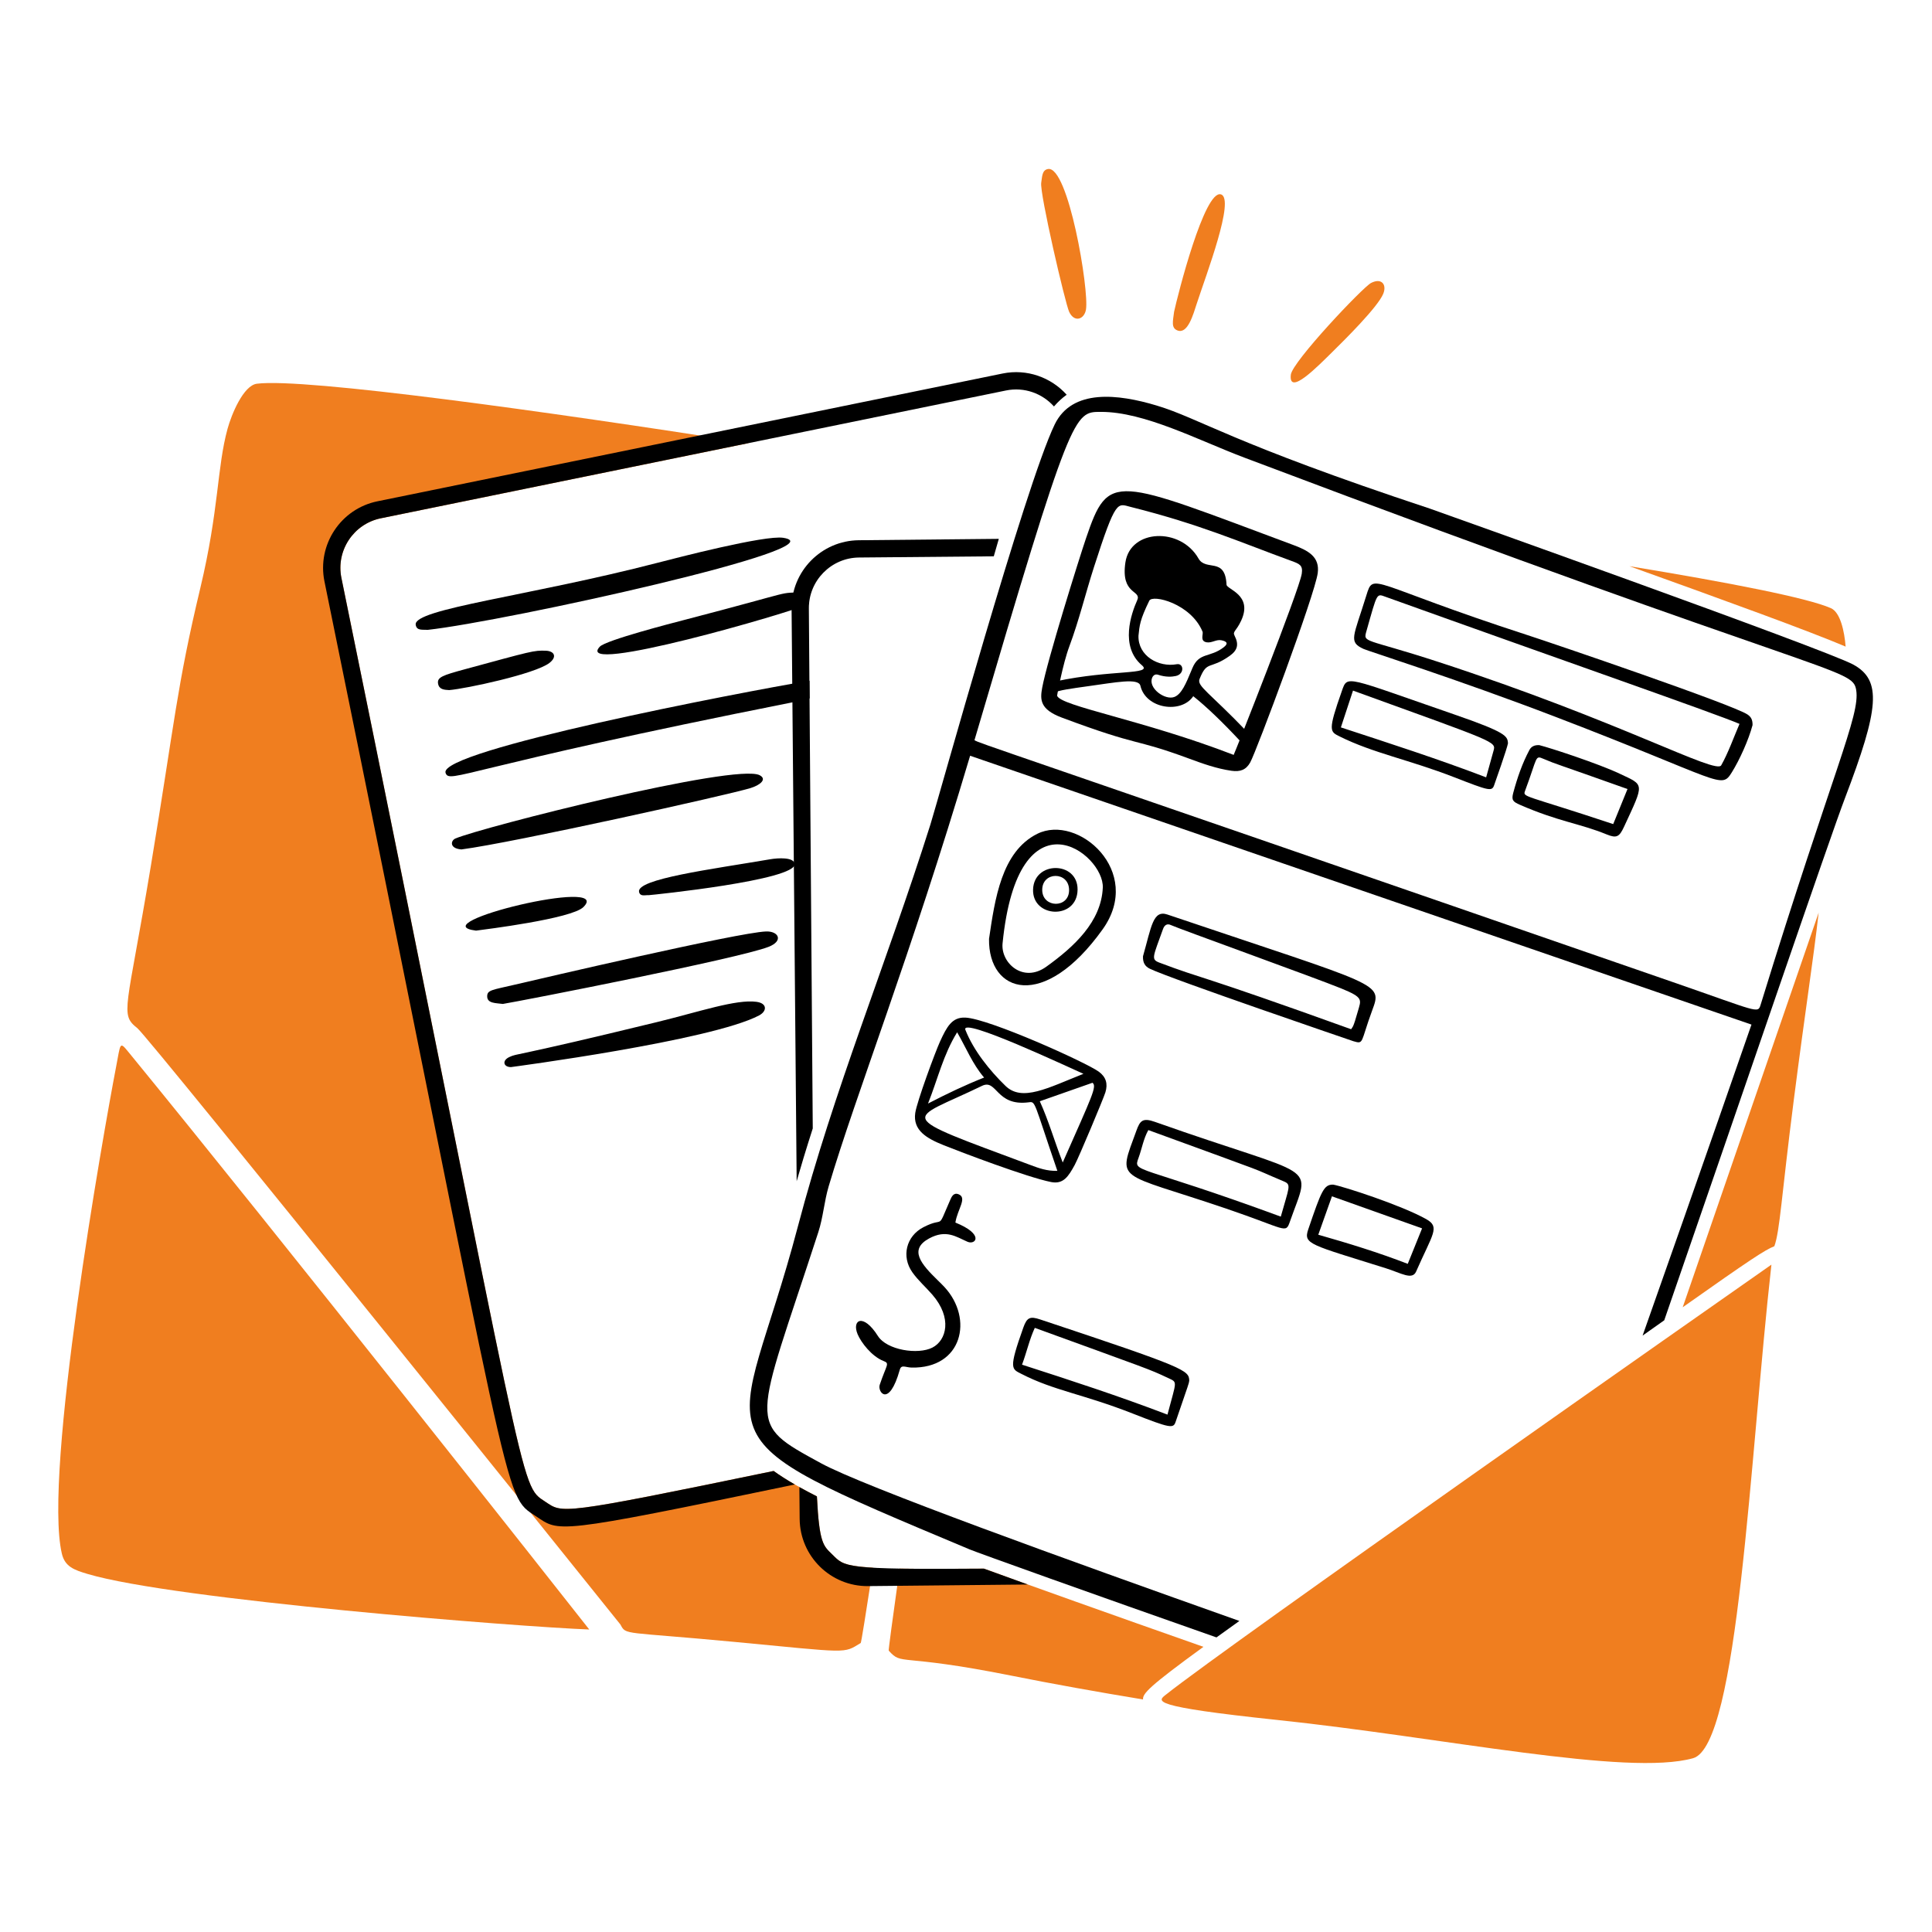 <svg xmlns="http://www.w3.org/2000/svg" fill="none" viewBox="0 0 200 200" id="Personal-Info-Print-Form--Streamline-Brooklyn">
  <desc>
    Personal Info Print Form Streamline Illustration: https://streamlinehq.com
  </desc>
  <g id="personal-info-print-form--security-crime-personal-info-print-form">
    <g id="folder">
      <path id="vector" fill="#f07e1f" d="M191.06 66.937c-0.129 -1.591 -0.547 -3.548 -1.526 -3.98 -2.427 -1.071 -10.6 -2.659 -20.856 -4.344 9.995 3.589 18.625 6.723 22.382 8.324Z" stroke-width="1"></path>
      <path id="vector_2" fill="#f07e1f" d="M124.581 170.48c-9.463 -3.325 -18.447 -6.531 -22.727 -8.096 -3.829 0.03 -6.638 0.032 -8.724 -0.004 -0.741 5.283 -1.167 8.45 -1.13 8.492 1.436 1.601 0.898 0.232 12.672 2.587 4.284 0.857 8.904 1.686 13.656 2.469 -0.061 -0.595 0.605 -1.34 6.253 -5.448Z" stroke-width="1"></path>
      <path id="vector_3" fill="#f07e1f" d="M174.194 135.327c6.989 -4.931 8.491 -5.924 9.486 -6.318 0.575 -1.576 0.739 -5.202 2 -15.04 1.241 -9.68 2.024 -14.527 2.587 -19.489l-14.073 40.847Z" stroke-width="1"></path>
      <path id="vector_4" fill="#f07e1f" d="M86.138 160.901c-0.891 -0.875 -1.328 -1.097 -1.572 -5.995 -1.829 -0.928 -3.307 -1.786 -4.481 -2.632 -22.368 4.629 -21.819 4.382 -23.629 3.188 -2.815 -1.856 -1.505 0.327 -21.113 -95.631 -0.578 -2.829 1.254 -5.602 4.081 -6.178l38.091 -7.787c-20.835 -3.256 -45.95 -6.768 -50.918 -6.144 -1.402 0.176 -2.633 3.18 -3.039 4.659 -1.105 4.025 -0.876 8.347 -2.816 16.472 -2.465 10.319 -2.619 13.677 -5.134 28.836 -2.486 14.987 -3.243 15.276 -1.385 16.751 1.227 0.974 49.998 61.715 50.009 61.738 0.601 1.127 0.218 0.694 11.838 1.795 11.954 1.133 11.195 1.225 13.032 0.108 0.05 -0.03 0.516 -2.925 1.267 -7.793 -3.201 -0.184 -3.43 -0.601 -4.231 -1.388v0.001Z" stroke-width="1"></path>
      <path id="vector_5" fill="#f07e1f" d="M12.013 110.466c-1.323 6.893 -7.549 42.071 -5.612 50.36 0.318 1.363 1.281 1.695 2.65 2.105 8.973 2.678 44.862 5.496 51.948 5.753 -3.164 -4.027 -32.039 -40.639 -47.704 -59.781 -0.932 -1.138 -0.804 -0.934 -1.282 1.562v0.001Z" stroke-width="1"></path>
      <path id="vector_6" fill="#f07e1f" d="M120.726 175.403c-0.894 0.711 -1.918 1.232 11.53 2.65 17.206 1.816 36.206 5.86 43.009 3.957 4.698 -1.316 5.871 -31.172 8.112 -51.095 -5.665 3.966 -56.278 39.421 -62.651 44.489v-0.001Z" stroke-width="1"></path>
    </g>
    <g id="paper 2">
      <path id="vector_7" fill="#000000" d="M44.254 65.206c-0.508 -0.05 -1.131 0.116 -1.221 -0.537 -0.226 -1.643 11.616 -2.933 25.077 -6.419 1.878 -0.486 11.076 -2.875 12.973 -2.577 6.159 0.966 -28.744 8.643 -36.83 9.533h0.001Z" stroke-width="1"></path>
      <path id="vector_8" fill="#000000" d="M47.765 87.933c-1.277 -0.102 -1.102 -0.925 -0.626 -1.129 2.666 -1.144 29.052 -7.842 31.505 -6.552 0.795 0.418 0.035 1.028 -0.963 1.333 -2.294 0.702 -24.542 5.649 -29.916 6.348Z" stroke-width="1"></path>
      <path id="vector_9" fill="#000000" d="M52.059 103.928c-0.734 -0.098 -1.615 -0.046 -1.625 -0.774 -0.009 -0.674 0.487 -0.666 2.862 -1.221 2.739 -0.641 23.064 -5.39 25.995 -5.508 1.296 -0.052 1.862 0.971 0.268 1.593 -3.097 1.209 -25.493 5.581 -27.501 5.909l0.001 0.001Z" stroke-width="1"></path>
      <path id="vector_10" fill="#000000" d="M52.901 110.464c-0.774 0.012 -0.974 -0.674 -0.164 -1.044 0.896 -0.41 0.033 0.098 15.236 -3.605 4.449 -1.084 8.212 -2.388 10.336 -2.107 1.13 0.15 1.107 0.971 0.262 1.414 -4.988 2.618 -25.645 5.337 -25.67 5.342Z" stroke-width="1"></path>
      <path id="vector_11" fill="#000000" d="M83.752 62.517c0.033 -0.395 -0.091 -1.239 -0.313 -1.228 -3.407 0.178 -0.091 -0.367 -12.755 2.927 -1.017 0.264 -7.95 2.051 -8.586 2.721 -2.908 3.057 19.88 -3.556 21.654 -4.42Z" stroke-width="1"></path>
      <path id="vector_12" fill="#000000" d="M67.143 92.669c-0.314 -0.037 -0.855 0.189 -0.986 -0.324 -0.346 -1.36 7.567 -2.367 13.591 -3.397 0.78 -0.133 2.433 -0.237 2.517 0.483 0.195 1.681 -14.598 3.198 -15.122 3.238Z" stroke-width="1"></path>
      <path id="vector_13" fill="#000000" d="M46.501 71.438c-0.505 -0.029 -1.038 -0.05 -1.15 -0.655 -0.125 -0.678 0.458 -0.873 2.796 -1.508 6.873 -1.865 7.11 -1.965 8.374 -1.912 0.842 0.036 1.19 0.614 0.356 1.263 -1.462 1.138 -8.667 2.673 -10.376 2.812Z" stroke-width="1"></path>
      <path id="vector_14" fill="#000000" d="M49.28 96.338c-5.862 -0.722 14.319 -5.6 11.11 -2.436 -1.225 1.208 -10.19 2.313 -11.11 2.436Z" stroke-width="1"></path>
      <path id="vector_15" fill="#000000" d="M80.086 152.274c-22.368 4.629 -21.819 4.382 -23.629 3.188 -2.815 -1.856 -1.505 0.327 -21.113 -95.631 -0.578 -2.829 1.254 -5.602 4.081 -6.178l64.719 -13.231c1.893 -0.386 3.76 0.307 4.962 1.655 0.415 -0.477 0.851 -0.881 1.316 -1.214 -1.613 -1.793 -4.109 -2.713 -6.638 -2.196L39.067 51.896c-3.796 0.776 -6.253 4.497 -5.479 8.291 19.841 97.209 18.366 94.443 21.882 96.767 2.487 1.644 1.663 1.951 26.811 -3.28 -0.827 -0.477 -1.556 -0.941 -2.195 -1.401v0.001Z" stroke-width="1"></path>
      <path id="vector_16" fill="#000000" d="m83.817 72.298 -0.016 -1.83c-7.161 1.195 -38.501 7.23 -37.675 9.545 0.422 1.184 1.716 -0.532 36.012 -7.328 0.639 -0.126 1.196 -0.257 1.678 -0.388l0.001 0.001Z" stroke-width="1"></path>
    </g>
    <g id="paper 1">
      <path id="vector_17" fill="#000000" d="m84.137 116.816 -0.403 -53.819c-0.027 -2.885 2.303 -5.256 5.19 -5.283l13.952 -0.124c0.177 -0.621 0.351 -1.223 0.521 -1.808l-14.488 0.143c-3.877 0.035 -7.002 3.214 -6.964 7.091l0.526 59.264c0.433 -1.51 0.949 -3.228 1.666 -5.464Z" stroke-width="1"></path>
      <path id="vector_18" fill="#000000" d="M101.853 162.385c-14.635 0.114 -14.378 -0.17 -15.715 -1.484 -0.891 -0.875 -1.328 -1.097 -1.572 -5.995 -0.648 -0.329 -1.253 -0.649 -1.815 -0.963l0.029 3.287c0.033 3.881 3.207 7.001 7.089 6.964l16.527 -0.166c-1.815 -0.652 -3.359 -1.21 -4.544 -1.644l0.001 0.001Z" stroke-width="1"></path>
    </g>
    <g id="details">
      <path id="vector_19" fill="#f07e1f" d="M107.786 18.92c0.105 -0.657 0.081 -1.299 0.686 -1.421 2.118 -0.425 4.295 12.578 3.946 14.556 -0.179 1.013 -1.198 1.366 -1.737 0.231 -0.405 -0.853 -3.067 -12.297 -2.895 -13.366Z" stroke-width="1"></path>
      <path id="vector_20" fill="#f07e1f" d="M121.541 32.276c0.376 -1.737 3.149 -12.67 4.851 -12.154 1.485 0.451 -1.532 8.321 -2.492 11.274 -0.378 1.163 -0.944 3.218 -2.005 2.814 -0.689 -0.262 -0.468 -0.973 -0.354 -1.934Z" stroke-width="1"></path>
      <path id="vector_21" fill="#f07e1f" d="M133.626 38.791c0.15 -1.342 7.449 -9.058 8.304 -9.498 1.09 -0.561 1.649 0.166 1.267 1.111 -0.563 1.391 -4.097 4.872 -5.165 5.926 -1.619 1.598 -4.658 4.722 -4.406 2.461Z" stroke-width="1"></path>
    </g>
    <g id="profile">
      <path id="vector_22" fill="#000000" d="M191.855 68.8c-2.862 -1.57 -43.775 -16.128 -43.808 -16.139 -20.678 -6.843 -23.804 -9.324 -28.308 -10.679 -3.975 -1.196 -8.75 -1.774 -10.558 1.961 -3.054 6.309 -12.066 38.889 -12.867 41.418 -4.645 14.671 -9.964 27.351 -13.726 41.636 -6.183 23.479 -11.919 20.939 17.795 33.4 0.86 0.361 12.847 4.649 25.546 9.107 0.722 -0.521 1.51 -1.087 2.372 -1.703 -17.941 -6.366 -38.902 -13.921 -43.307 -16.325 -7.852 -4.285 -6.883 -3.612 -0.281 -23.925 0.503 -1.548 0.608 -3.178 1.069 -4.734 2.825 -9.532 8.418 -23.64 14.644 -44.582 1.839 0.628 80.886 27.83 80.886 27.83s-5.396 15.577 -11.27 32.196l2.24 -1.584c8.32 -24.048 17.149 -49.969 18.717 -54.078 3.531 -9.259 3.829 -12.168 0.857 -13.799h-0.001Zm-9.593 35.203c-0.295 0.957 -0.195 0.743 -9.117 -2.346 -72.241 -25.012 -71.579 -24.643 -72.268 -25.033 10.068 -34.236 10.296 -33.979 13.088 -33.986 4.51 -0.011 10.053 2.924 14.852 4.736 60.936 23.015 62.947 21.674 63.336 24.06 0.43 2.638 -2.394 8.244 -9.891 32.569Z" stroke-width="1"></path>
      <path id="vector_23" fill="#000000" d="M99.927 105.341c2.452 0.104 12.531 4.648 13.83 5.606 0.737 0.543 0.947 1.242 0.672 2.136 -0.199 0.647 -2.77 6.775 -3.174 7.511 -0.651 1.186 -1.167 2.024 -2.448 1.77 -2.482 -0.492 -9.429 -3.132 -11.143 -3.823 -1.714 -0.691 -3.184 -1.516 -2.916 -3.336 0.171 -1.165 2.073 -6.315 2.563 -7.384 0.702 -1.533 1.24 -2.538 2.617 -2.479l-0.001 -0.001Zm9.531 15.865c-2.486 -7.241 -2.228 -7.191 -2.97 -7.095 -3.409 0.439 -3.266 -2.464 -4.836 -1.701 -7.744 3.759 -9.47 2.793 5.071 8.212 0.815 0.304 1.645 0.614 2.735 0.584Zm2.7 -10.045c-1.425 -0.62 -12.79 -5.989 -12.218 -4.545 0.845 2.134 2.502 4.198 4.15 5.797 1.724 1.674 4.386 0.208 8.068 -1.252Zm-2.145 9.179c3.064 -6.933 3.563 -7.883 3.081 -8.252l-5.454 1.914c0.93 2.049 1.512 4.129 2.373 6.338Zm-8.139 -8.792c-1.196 -1.392 -1.849 -3.054 -2.791 -4.686 -1.431 2.313 -1.993 4.805 -3.014 7.376 2.024 -1.046 3.836 -1.909 5.805 -2.69Z" stroke-width="1"></path>
      <path id="vector_24" fill="#000000" d="M118.323 98.988c0.874 -3.056 1.025 -4.823 2.527 -4.316 22.324 7.54 22.274 7.002 21.185 9.961 -1.214 3.301 -0.826 3.477 -1.926 3.155 -0.023 -0.007 -18.942 -6.463 -21.086 -7.509 -0.472 -0.23 -0.732 -0.601 -0.701 -1.292l0.001 0.001Zm21.545 7.557c0.181 -0.295 0.207 -0.123 0.695 -1.849 0.342 -1.211 0.618 -1.419 -1.714 -2.371 -2.614 -1.068 -16.98 -6.242 -17.606 -6.55 -0.439 -0.216 -0.707 0.004 -0.851 0.406 -1.045 2.919 -1.269 3.131 -0.356 3.476 4.742 1.793 3.467 0.992 19.831 6.889l0.001 -0.001Z" stroke-width="1"></path>
      <path id="vector_25" fill="#000000" d="M102.384 97.189c0.607 -4.096 1.283 -9.017 4.986 -10.868 4.214 -2.107 11.066 3.88 6.777 9.882 -6.069 8.493 -11.852 6.623 -11.763 0.986Zm11.777 -5.29c0.165 -3.54 -8.759 -10.338 -10.375 5.749 -0.204 2.026 2.118 4.156 4.524 2.427 2.883 -2.071 5.687 -4.65 5.851 -8.176Z" stroke-width="1"></path>
      <path id="vector_26" fill="#000000" d="M133.537 126.445c-0.464 1.321 -0.31 0.806 -6.619 -1.337 -11.459 -3.893 -11.244 -2.65 -9.273 -8.075 0.366 -1.007 0.635 -1.35 1.903 -0.901 17.117 6.067 16.196 4.023 13.988 10.313h0.001Zm-0.949 -0.501c0.834 -3.006 1.123 -3.305 0.337 -3.636 -4.254 -1.789 0.052 -0.175 -14.049 -5.323 -0.503 0.89 -0.663 1.916 -1.013 2.873 -0.582 1.591 -0.241 0.584 14.725 6.086Z" stroke-width="1"></path>
      <path id="vector_27" fill="#000000" d="M123.111 142.934c-0.079 0.42 0.04 0.015 -1.419 4.277 -0.231 0.674 -0.558 0.645 -4.416 -0.874 -5.123 -2.017 -8.169 -2.377 -11.524 -4.104 -1.034 -0.532 -1.365 -0.46 0.183 -4.805 0.379 -1.063 0.701 -1.185 1.751 -0.836 15.129 5.028 15.393 5.254 15.425 6.342Zm-2.255 3.507c0.949 -3.605 1.081 -3.307 0.042 -3.8 -1.97 -0.935 -1.978 -0.886 -13.776 -5.181 -0.551 1.188 -0.826 2.473 -1.321 3.811 5.065 1.633 10.053 3.257 15.056 5.171l-0.001 -0.001Z" stroke-width="1"></path>
      <path id="vector_28" fill="#000000" d="M98.902 126.558c0.211 -1.376 1.266 -2.572 0.318 -2.933 -0.51 -0.196 -0.712 0.27 -0.847 0.578 -1.461 3.344 -0.477 1.644 -2.788 2.842 -1.777 0.919 -2.295 3.026 -1.14 4.66 0.603 0.853 1.391 1.535 2.067 2.315 2.096 2.416 1.467 4.732 0.016 5.479 -1.492 0.767 -4.723 0.267 -5.648 -1.198 -1.518 -2.405 -2.723 -1.674 -2.099 -0.181 0.349 0.833 1.445 2.291 2.689 2.773 0.665 0.258 0.305 0.364 -0.402 2.463 -0.245 0.73 0.956 2.423 2.078 -1.562 0.16 -0.569 0.576 -0.242 1.214 -0.224 5.264 0.116 6.443 -5.053 3.412 -8.334 -0.201 -0.218 -0.443 -0.454 -0.7 -0.704 -1.713 -1.67 -3.017 -3.171 -0.894 -4.326 1.777 -0.966 2.805 -0.168 3.983 0.343 0.821 0.356 1.79 -0.754 -1.259 -1.991Z" stroke-width="1"></path>
      <path id="vector_29" fill="#000000" d="M138.013 122.632c1.117 0.206 7.109 2.153 9.631 3.574 1.456 0.82 0.679 1.489 -1.05 5.427 -0.402 0.915 -1.552 0.152 -3.137 -0.345 -7.851 -2.466 -8.553 -2.479 -8.029 -4.019 1.368 -4.017 1.62 -4.657 2.586 -4.636l-0.001 -0.001Zm7.717 8.202 1.483 -3.673 -9.331 -3.318 -1.414 3.975c3.128 0.892 6.178 1.824 9.263 3.016h-0.001Z" stroke-width="1"></path>
      <path id="vector_30" fill="#000000" d="M180.908 73.969c-1.479 -1.011 -20.106 -7.355 -22.839 -8.241 -16.316 -5.296 -15.849 -6.6 -16.629 -4.077 -1.333 4.31 -1.883 4.791 -0.278 5.529 0.476 0.219 9.691 3.133 19.773 6.993 17.433 6.675 17.206 7.609 18.35 5.768 0.795 -1.279 1.726 -3.326 2.138 -4.88 0.013 -0.589 -0.187 -0.867 -0.516 -1.092h0.001Zm-2.725 5.252c-0.562 0.99 -10.369 -4.528 -29.269 -10.694 -7.757 -2.531 -7.823 -1.918 -7.447 -3.245 1.127 -3.973 1.019 -3.84 1.97 -3.499 18.578 6.671 34.083 12.063 36.636 13.154 -0.56 1.295 -1.177 3.027 -1.891 4.283l0.001 0.001Z" stroke-width="1"></path>
      <path id="vector_31" fill="#000000" d="M156.108 76.935c-0.089 0.543 -1.356 4.131 -1.444 4.374 -0.231 0.647 -0.584 0.528 -4.125 -0.849 -4.699 -1.827 -8.363 -2.488 -11.84 -4.214 -1.03 -0.511 -1.267 -0.533 0.214 -4.728 0.593 -1.679 0.308 -1.465 11.65 2.448 5.39 1.859 5.485 2.238 5.543 2.968l0.002 0.001Zm-17.3 -1.635c5.059 1.658 10.08 3.276 15.037 5.171 0.27 -0.978 0.51 -1.86 0.761 -2.739 0.281 -0.984 0.291 -0.863 -14.544 -6.242l-1.254 3.81Z" stroke-width="1"></path>
      <path id="vector_32" fill="#000000" d="M159.336 77.133c1.163 0.289 6.173 1.935 8.333 2.96 2.573 1.221 2.579 0.9 0.445 5.506 -0.479 1.034 -0.766 1.198 -1.781 0.784 -2.854 -1.164 -4.966 -1.315 -8.975 -3.064 -0.753 -0.328 -0.911 -0.491 -0.703 -1.261 0.412 -1.525 0.923 -3.025 1.672 -4.426 0.187 -0.35 0.514 -0.516 1.009 -0.499Zm9.142 4.547c-7.509 -2.679 -7.27 -2.517 -8.705 -3.128 -0.884 -0.377 -0.583 -0.215 -1.897 3.311 -0.258 0.693 -0.135 0.366 9.123 3.447l1.479 -3.63Z" stroke-width="1"></path>
      <path id="vector_33" fill="#000000" d="M111.55 92.097c-0.035 3.145 -4.704 2.947 -4.607 -0.019 0.097 -2.983 4.641 -2.943 4.607 0.019Zm-0.878 0.054c0.007 -1.972 -2.816 -1.966 -2.781 0.004 0.033 1.849 2.774 1.903 2.781 -0.004Z" stroke-width="1"></path>
      <path id="vector_34" fill="#000000" d="M129.151 75.811c-3.99 -4.171 -5.27 -4.777 -4.971 -5.526 0.79 -1.973 1.038 -0.913 3.118 -2.392 0.818 -0.581 0.965 -1.183 0.508 -2.079 -0.236 -0.462 0.162 -0.446 0.685 -1.579 1.228 -2.662 -1.498 -3.219 -1.521 -3.708 -0.14 -2.915 -2.128 -1.348 -2.903 -2.711 -1.857 -3.262 -7.048 -3.061 -7.565 0.399 -0.509 3.4 1.704 2.843 1.222 3.919 -0.618 1.376 -1.809 4.787 0.479 6.728 1.198 1.017 -3.102 0.436 -8.889 1.666 -0.05 0.01 -0.091 0.046 -0.109 0.093 -0.09 0.238 -0.123 0.407 -0.151 0.556 -0.066 0.338 -0.148 0.403 -0.041 0.495 0.048 0.041 0.118 0.047 0.171 0.016 0.401 -0.229 1.793 -0.422 3.406 -0.646 2.911 -0.4 5.269 -0.885 5.463 -0.053 0.564 2.413 4.252 2.917 5.472 1.081 1.375 1.094 3.042 2.691 4.958 4.751 0.078 0.084 0.216 0.053 0.252 -0.055 0.089 -0.264 0.598 -0.767 0.416 -0.957v0.002Zm-9.885 -5.64c0.086 -0.214 0.294 -0.428 0.607 -0.324 0.807 0.269 1.453 0.221 1.854 0.131 0.914 -0.202 0.823 -1.348 0.094 -1.218 -1.883 0.347 -4.029 -0.858 -3.966 -2.954 0.111 -1.066 0.14 -1.611 1.119 -3.62 0.333 -0.682 4.305 0.29 5.511 3.201 0.111 0.271 -0.308 0.988 0.438 1.106 0.527 0.086 0.975 -0.315 1.503 -0.215 0.611 0.121 0.741 0.346 0.257 0.723 -1.421 1.109 -2.553 0.492 -3.251 2.168l-0.117 0.282c-0.536 1.292 -0.998 2.408 -1.742 2.697 -0.966 0.375 -2.733 -0.905 -2.305 -1.977h-0.002Z" stroke-width="1"></path>
      <path id="vector_35" fill="#000000" d="M133.936 56.438c-18.702 -6.964 -19.149 -7.667 -21.522 -0.688 -0.693 2.036 -4.015 12.651 -4.528 15.451 -0.223 1.217 -0.248 2.232 2.036 3.085 8.316 3.11 7.257 2.063 13.117 4.225 1.45 0.535 2.891 1.057 4.441 1.279 0.903 0.131 1.51 -0.092 1.941 -0.861 0.647 -1.159 6.7 -17.381 6.991 -19.607 0.214 -1.637 -0.901 -2.296 -2.475 -2.883l-0.001 -0.001Zm0.822 2.954c-0.257 1.688 -6.987 18.705 -7.049 18.754 -9.383 -3.626 -17.98 -5.054 -18.28 -6.135 -0.003 -0.012 0.579 -3.254 1.272 -5.108 1.007 -2.696 1.674 -5.491 2.554 -8.222 2.282 -7.087 2.415 -6.55 3.775 -6.209 7.218 1.808 11.449 3.696 16.63 5.583 0.867 0.314 1.233 0.453 1.098 1.338v-0.001Z" stroke-width="1"></path>
    </g>
  </g>
</svg>